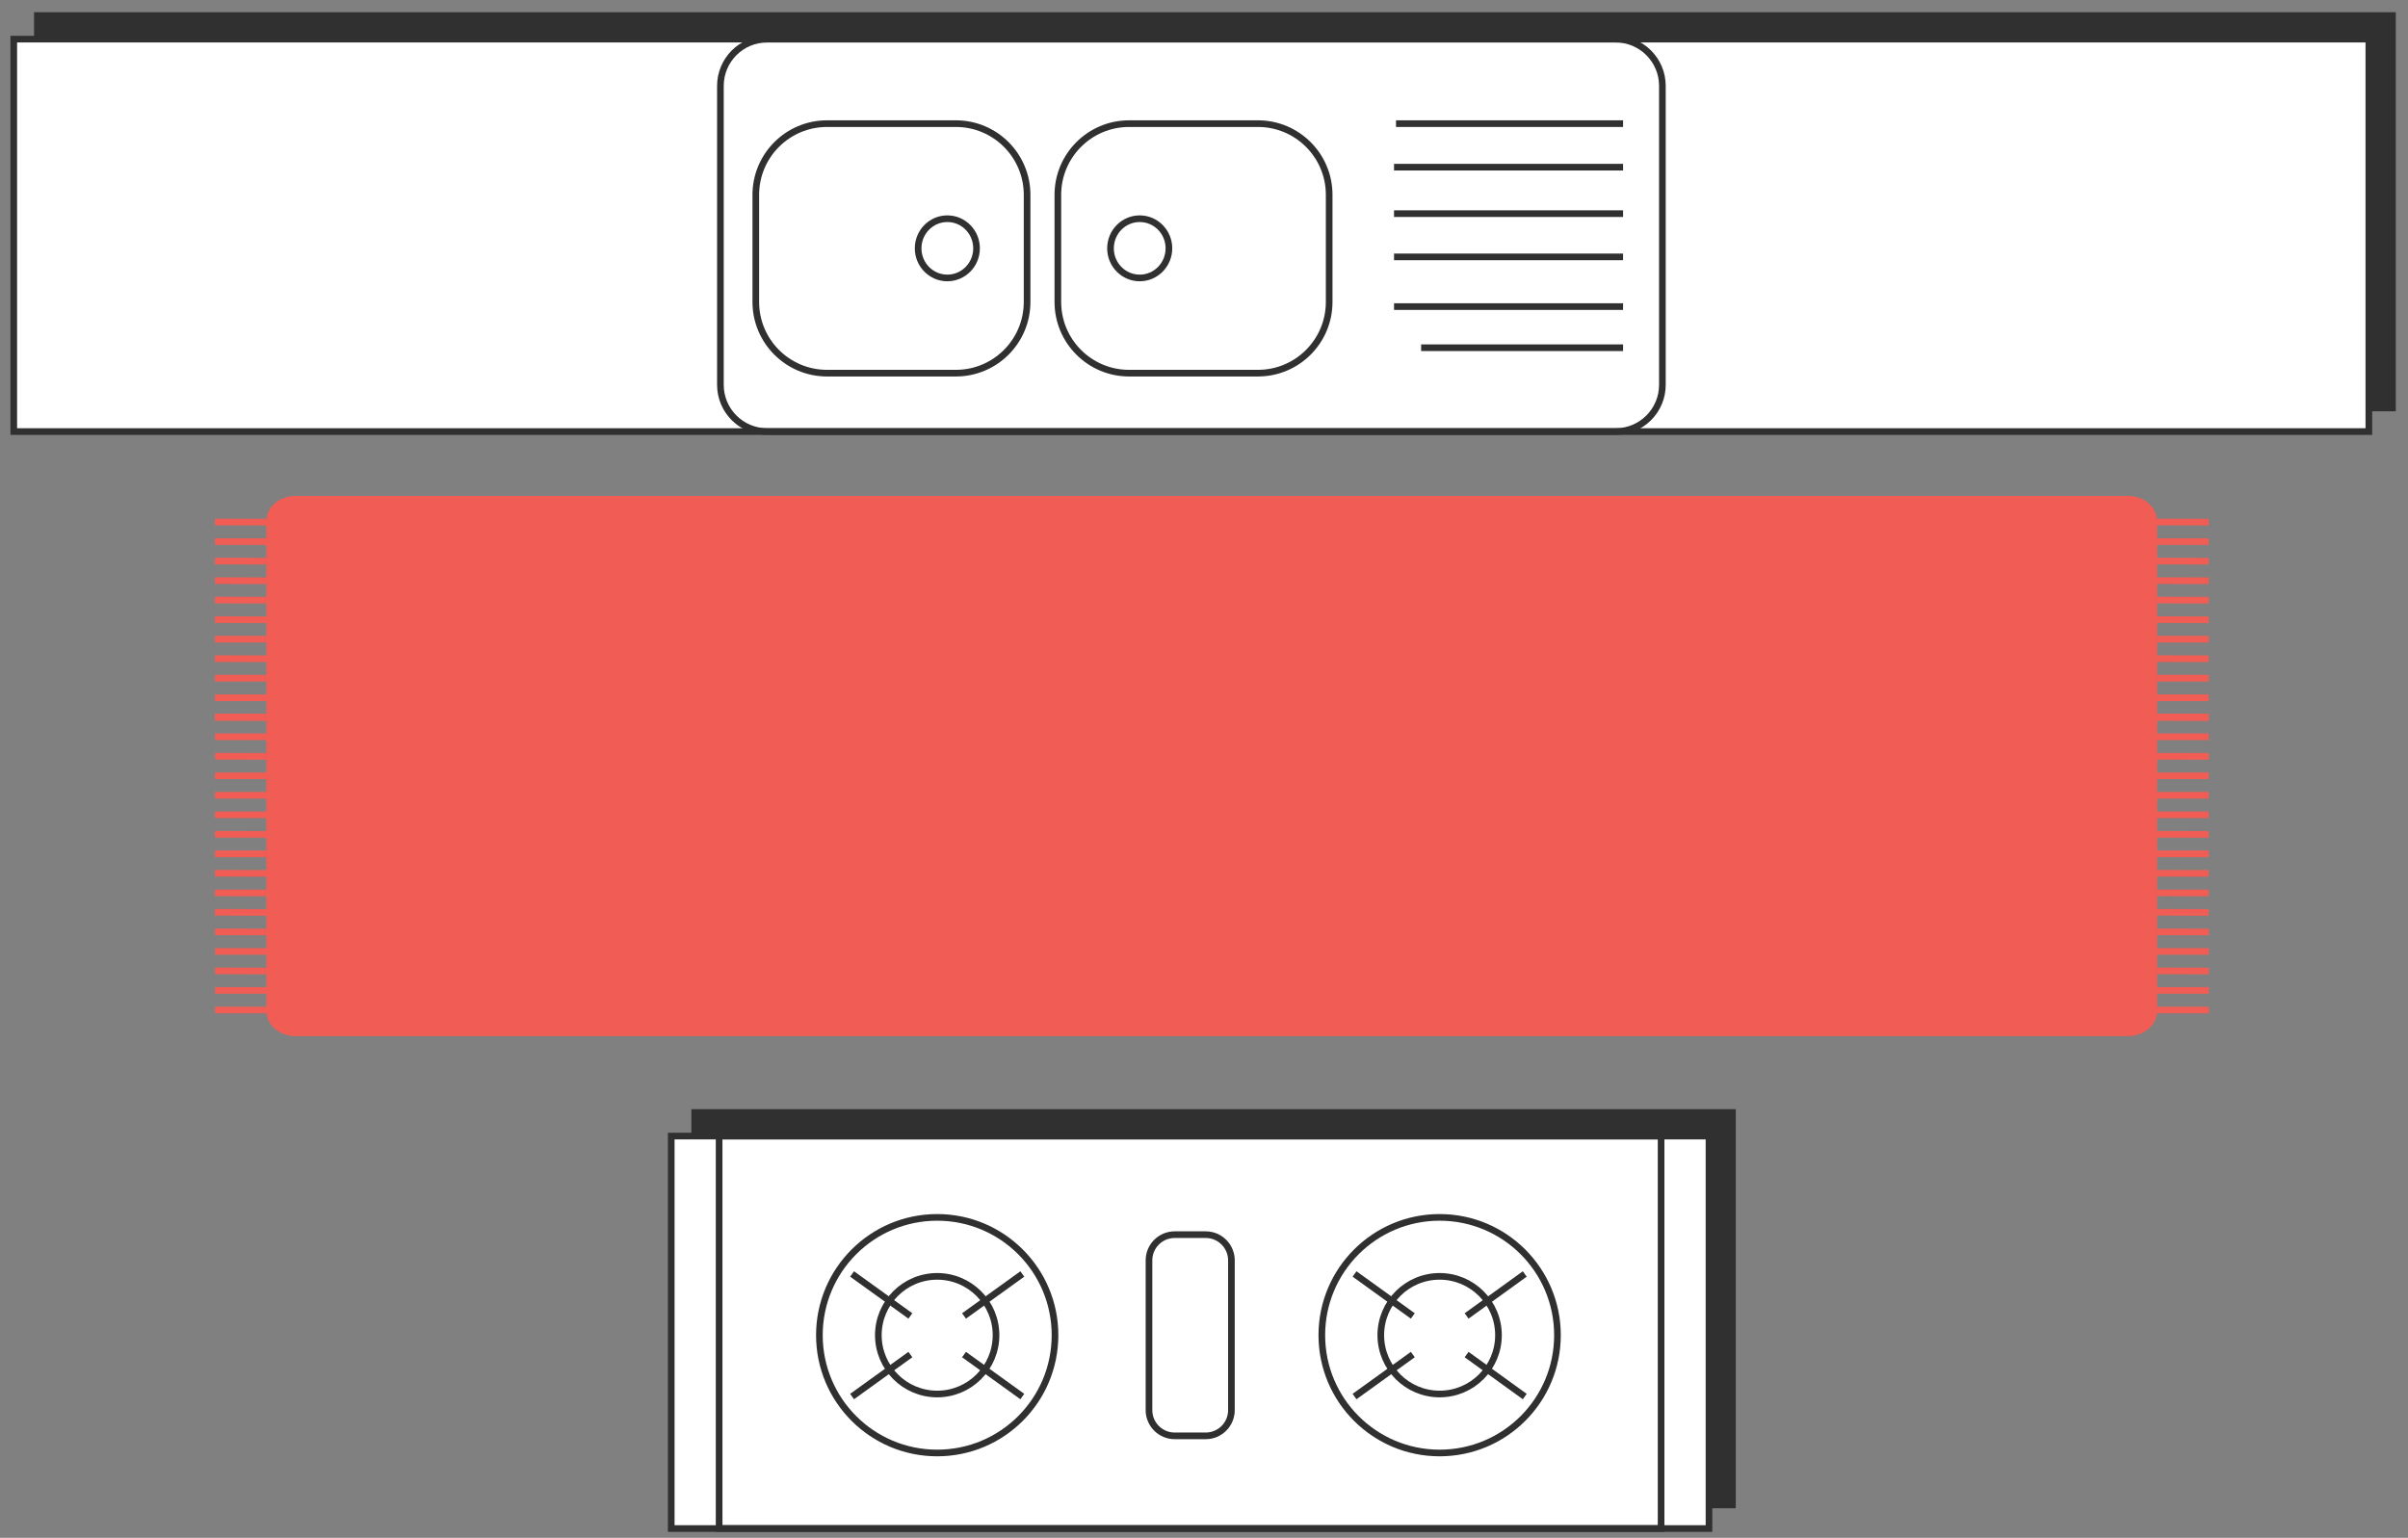 <svg width="155" height="99" viewBox="0 0 155 99" fill="none" xmlns="http://www.w3.org/2000/svg">
<rect x="0" y="0" width="155" height="99" fill="#808080" stroke="none"/>
<path d="M111.515 96.885L44.717 96.885V71.621H111.515V96.885Z" fill="#303030" stroke="#303030" stroke-width="0.428" stroke-miterlimit="10"/>
<path d="M110.006 98.404L43.207 98.404V73.139H110.006V98.404Z" fill="white" stroke="#303030" stroke-width="0.428" stroke-miterlimit="10"/>
<path d="M106.923 98.404L46.289 98.404V73.139H106.923V98.404Z" stroke="#303030" stroke-width="0.428" stroke-miterlimit="10"/>
<path d="M77.611 92.438H75.613C74.7 92.438 73.959 91.698 73.959 90.784V81.139C73.959 80.226 74.7 79.485 75.613 79.485H77.611C78.524 79.485 79.265 80.226 79.265 81.139V90.784C79.265 91.698 78.524 92.438 77.611 92.438Z" stroke="#303030" stroke-width="0.428" stroke-miterlimit="10"/>
<path d="M92.668 93.541C88.48 93.541 85.084 90.145 85.084 85.957C85.084 81.769 88.48 78.373 92.668 78.373C96.857 78.373 100.252 81.769 100.252 85.957C100.252 90.145 96.857 93.541 92.668 93.541Z" stroke="#303030" stroke-width="0.428" stroke-miterlimit="10"/>
<path d="M92.668 89.744C90.576 89.744 88.88 88.049 88.88 85.957C88.88 83.865 90.576 82.17 92.668 82.17C94.759 82.17 96.455 83.865 96.455 85.957C96.455 88.049 94.759 89.744 92.668 89.744Z" stroke="#303030" stroke-width="0.428" stroke-miterlimit="10"/>
<path d="M98.147 82.016L94.404 84.719" stroke="#303030" stroke-width="0.428" stroke-miterlimit="10"/>
<path d="M90.941 87.204L87.19 89.907" stroke="#303030" stroke-width="0.428" stroke-miterlimit="10"/>
<path d="M87.19 82.016L90.941 84.719" stroke="#303030" stroke-width="0.428" stroke-miterlimit="10"/>
<path d="M94.404 87.204L98.147 89.907" stroke="#303030" stroke-width="0.428" stroke-miterlimit="10"/>
<path d="M60.326 93.541C56.138 93.541 52.743 90.145 52.743 85.957C52.743 81.769 56.138 78.373 60.326 78.373C64.515 78.373 67.91 81.769 67.91 85.957C67.91 90.145 64.515 93.541 60.326 93.541Z" stroke="#303030" stroke-width="0.428" stroke-miterlimit="10"/>
<path d="M60.326 89.744C58.234 89.744 56.538 88.049 56.538 85.957C56.538 83.865 58.234 82.17 60.326 82.17C62.418 82.17 64.113 83.865 64.113 85.957C64.113 88.049 62.418 89.744 60.326 89.744Z" stroke="#303030" stroke-width="0.428" stroke-miterlimit="10"/>
<path d="M65.805 82.016L62.053 84.719" stroke="#303030" stroke-width="0.428" stroke-miterlimit="10"/>
<path d="M58.6 87.204L54.848 89.907" stroke="#303030" stroke-width="0.428" stroke-miterlimit="10"/>
<path d="M54.848 82.016L58.6 84.719" stroke="#303030" stroke-width="0.428" stroke-miterlimit="10"/>
<path d="M62.053 87.204L65.805 89.907" stroke="#303030" stroke-width="0.428" stroke-miterlimit="10"/>
<path d="M2.406 1H154V26.264H2.406V1Z" fill="#303030" stroke="#303030" stroke-width="0.428" stroke-miterlimit="10"/>
<path d="M0.886 2.519H152.48V27.783H0.886V2.519Z" fill="white" stroke="#303030" stroke-width="0.428" stroke-miterlimit="10"/>
<path d="M49.382 2.519H103.996C105.658 2.519 107.006 3.866 107.006 5.529V24.773C107.006 26.435 105.658 27.783 103.996 27.783H49.382C47.719 27.783 46.372 26.435 46.372 24.773V5.529C46.372 3.866 47.719 2.519 49.382 2.519Z" stroke="#303030" stroke-width="0.428" stroke-miterlimit="10"/>
<path d="M72.676 7.96H80.974C83.505 7.96 85.557 10.012 85.557 12.543V19.44C85.557 21.971 83.505 24.023 80.974 24.023H72.676C70.145 24.023 68.093 21.971 68.093 19.44V12.543C68.093 10.012 70.145 7.96 72.676 7.96Z" stroke="#303030" stroke-width="0.428" stroke-miterlimit="10"/>
<path d="M53.233 7.96H61.531C64.061 7.96 66.113 10.012 66.113 12.543V19.44C66.113 21.971 64.061 24.023 61.531 24.023H53.233C50.702 24.023 48.65 21.971 48.65 19.44V12.543C48.65 10.012 50.702 7.96 53.233 7.96Z" stroke="#303030" stroke-width="0.428" stroke-miterlimit="10"/>
<path d="M73.362 17.894C72.324 17.894 71.482 17.04 71.482 15.987C71.482 14.934 72.324 14.08 73.362 14.08C74.4 14.08 75.242 14.934 75.242 15.987C75.242 17.04 74.4 17.894 73.362 17.894Z" stroke="#303030" stroke-width="0.428" stroke-miterlimit="10"/>
<path d="M60.979 17.894C59.941 17.894 59.099 17.04 59.099 15.987C59.099 14.934 59.941 14.08 60.979 14.08C62.018 14.08 62.859 14.934 62.859 15.987C62.859 17.04 62.018 17.894 60.979 17.894Z" stroke="#303030" stroke-width="0.428" stroke-miterlimit="10"/>
<path d="M104.475 7.96H89.859" stroke="#303030" stroke-width="0.428" stroke-miterlimit="10"/>
<path d="M104.475 10.762H89.732" stroke="#303030" stroke-width="0.428" stroke-miterlimit="10"/>
<path d="M104.475 19.738H89.732" stroke="#303030" stroke-width="0.428" stroke-miterlimit="10"/>
<path d="M104.475 22.386H91.476" stroke="#303030" stroke-width="0.428" stroke-miterlimit="10"/>
<path d="M104.475 13.754H89.732" stroke="#303030" stroke-width="0.428" stroke-miterlimit="10"/>
<path d="M104.475 16.538H89.732" stroke="#303030" stroke-width="0.428" stroke-miterlimit="10"/>
<path d="M19.014 32.14L136.983 32.14C137.896 32.14 138.637 32.77 138.637 33.546V65.083C138.637 65.859 137.896 66.489 136.983 66.489H19.014C18.1 66.489 17.36 65.859 17.36 65.083V33.546C17.36 32.77 18.1 32.14 19.014 32.14Z" fill="#F15D54" stroke="#F15D54" stroke-width="0.428" stroke-miterlimit="10"/>
<path d="M17.359 36.128L13.834 36.119" stroke="#F15D54" stroke-width="0.428" stroke-miterlimit="10"/>
<path d="M17.359 41.15H13.834" stroke="#F15D54" stroke-width="0.428" stroke-miterlimit="10"/>
<path d="M17.359 46.173H13.834" stroke="#F15D54" stroke-width="0.428" stroke-miterlimit="10"/>
<path d="M17.35 33.616L13.834 33.607" stroke="#F15D54" stroke-width="0.428" stroke-miterlimit="10"/>
<path d="M17.359 38.639L13.834 38.63" stroke="#F15D54" stroke-width="0.428" stroke-miterlimit="10"/>
<path d="M17.359 43.661H13.834" stroke="#F15D54" stroke-width="0.428" stroke-miterlimit="10"/>
<path d="M17.36 48.694L13.844 48.685" stroke="#F15D54" stroke-width="0.428" stroke-miterlimit="10"/>
<path d="M17.359 37.387L13.834 37.378" stroke="#F15D54" stroke-width="0.428" stroke-miterlimit="10"/>
<path d="M17.359 42.411L13.834 42.402" stroke="#F15D54" stroke-width="0.428" stroke-miterlimit="10"/>
<path d="M17.359 47.432H13.834" stroke="#F15D54" stroke-width="0.428" stroke-miterlimit="10"/>
<path d="M17.359 34.867H13.834" stroke="#F15D54" stroke-width="0.428" stroke-miterlimit="10"/>
<path d="M17.359 39.899L13.834 39.89" stroke="#F15D54" stroke-width="0.428" stroke-miterlimit="10"/>
<path d="M17.359 44.921H13.834" stroke="#F15D54" stroke-width="0.428" stroke-miterlimit="10"/>
<path d="M17.359 53.717L13.834 53.708" stroke="#F15D54" stroke-width="0.428" stroke-miterlimit="10"/>
<path d="M17.359 58.74L13.834 58.731" stroke="#F15D54" stroke-width="0.428" stroke-miterlimit="10"/>
<path d="M17.369 63.762H13.844" stroke="#F15D54" stroke-width="0.428" stroke-miterlimit="10"/>
<path d="M17.359 51.196H13.834" stroke="#F15D54" stroke-width="0.428" stroke-miterlimit="10"/>
<path d="M17.359 56.228L13.834 56.219" stroke="#F15D54" stroke-width="0.428" stroke-miterlimit="10"/>
<path d="M17.369 61.25H13.844" stroke="#F15D54" stroke-width="0.428" stroke-miterlimit="10"/>
<path d="M17.359 49.944H13.834" stroke="#F15D54" stroke-width="0.428" stroke-miterlimit="10"/>
<path d="M17.359 54.968H13.834" stroke="#F15D54" stroke-width="0.428" stroke-miterlimit="10"/>
<path d="M17.36 60L13.844 59.991" stroke="#F15D54" stroke-width="0.428" stroke-miterlimit="10"/>
<path d="M17.369 65.022H13.844" stroke="#F15D54" stroke-width="0.428" stroke-miterlimit="10"/>
<path d="M17.359 52.456H13.834" stroke="#F15D54" stroke-width="0.428" stroke-miterlimit="10"/>
<path d="M17.359 57.488L13.834 57.479" stroke="#F15D54" stroke-width="0.428" stroke-miterlimit="10"/>
<path d="M17.369 62.511L13.844 62.502" stroke="#F15D54" stroke-width="0.428" stroke-miterlimit="10"/>
<path d="M17.359 46.182L13.834 46.173" stroke="#F15D54" stroke-width="0.428" stroke-miterlimit="10"/>
<path d="M17.359 46.182L13.834 46.173" stroke="#F15D54" stroke-width="0.428" stroke-miterlimit="10"/>
<path d="M142.17 36.128L138.645 36.119" stroke="#F15D54" stroke-width="0.428" stroke-miterlimit="10"/>
<path d="M142.17 41.15H138.645" stroke="#F15D54" stroke-width="0.428" stroke-miterlimit="10"/>
<path d="M142.17 46.173H138.645" stroke="#F15D54" stroke-width="0.428" stroke-miterlimit="10"/>
<path d="M142.17 33.616L138.645 33.607" stroke="#F15D54" stroke-width="0.428" stroke-miterlimit="10"/>
<path d="M142.17 38.639L138.645 38.63" stroke="#F15D54" stroke-width="0.428" stroke-miterlimit="10"/>
<path d="M142.17 43.661H138.645" stroke="#F15D54" stroke-width="0.428" stroke-miterlimit="10"/>
<path d="M142.18 48.694L138.654 48.685" stroke="#F15D54" stroke-width="0.428" stroke-miterlimit="10"/>
<path d="M142.17 37.387L138.645 37.378" stroke="#F15D54" stroke-width="0.428" stroke-miterlimit="10"/>
<path d="M142.17 42.411L138.645 42.402" stroke="#F15D54" stroke-width="0.428" stroke-miterlimit="10"/>
<path d="M142.17 47.432H138.654" stroke="#F15D54" stroke-width="0.428" stroke-miterlimit="10"/>
<path d="M142.17 34.867H138.645" stroke="#F15D54" stroke-width="0.428" stroke-miterlimit="10"/>
<path d="M142.17 39.899L138.645 39.89" stroke="#F15D54" stroke-width="0.428" stroke-miterlimit="10"/>
<path d="M142.17 44.921H138.645" stroke="#F15D54" stroke-width="0.428" stroke-miterlimit="10"/>
<path d="M142.17 53.717L138.645 53.708" stroke="#F15D54" stroke-width="0.428" stroke-miterlimit="10"/>
<path d="M142.17 58.74L138.654 58.731" stroke="#F15D54" stroke-width="0.428" stroke-miterlimit="10"/>
<path d="M142.18 63.762H138.654" stroke="#F15D54" stroke-width="0.428" stroke-miterlimit="10"/>
<path d="M142.17 51.196H138.645" stroke="#F15D54" stroke-width="0.428" stroke-miterlimit="10"/>
<path d="M142.17 56.228L138.645 56.219" stroke="#F15D54" stroke-width="0.428" stroke-miterlimit="10"/>
<path d="M142.18 61.25H138.654" stroke="#F15D54" stroke-width="0.428" stroke-miterlimit="10"/>
<path d="M142.17 49.944H138.645" stroke="#F15D54" stroke-width="0.428" stroke-miterlimit="10"/>
<path d="M142.17 54.968H138.645" stroke="#F15D54" stroke-width="0.428" stroke-miterlimit="10"/>
<path d="M142.18 60L138.654 59.991" stroke="#F15D54" stroke-width="0.428" stroke-miterlimit="10"/>
<path d="M142.18 65.022H138.654" stroke="#F15D54" stroke-width="0.428" stroke-miterlimit="10"/>
<path d="M142.17 52.456H138.645" stroke="#F15D54" stroke-width="0.428" stroke-miterlimit="10"/>
<path d="M142.17 57.488L138.645 57.479" stroke="#F15D54" stroke-width="0.428" stroke-miterlimit="10"/>
<path d="M142.18 62.511L138.654 62.502" stroke="#F15D54" stroke-width="0.428" stroke-miterlimit="10"/>
<path d="M142.17 46.182L138.645 46.173" stroke="#F15D54" stroke-width="0.428" stroke-miterlimit="10"/>
<path d="M142.17 46.182L138.645 46.173" stroke="#F15D54" stroke-width="0.428" stroke-miterlimit="10"/>
</svg>
